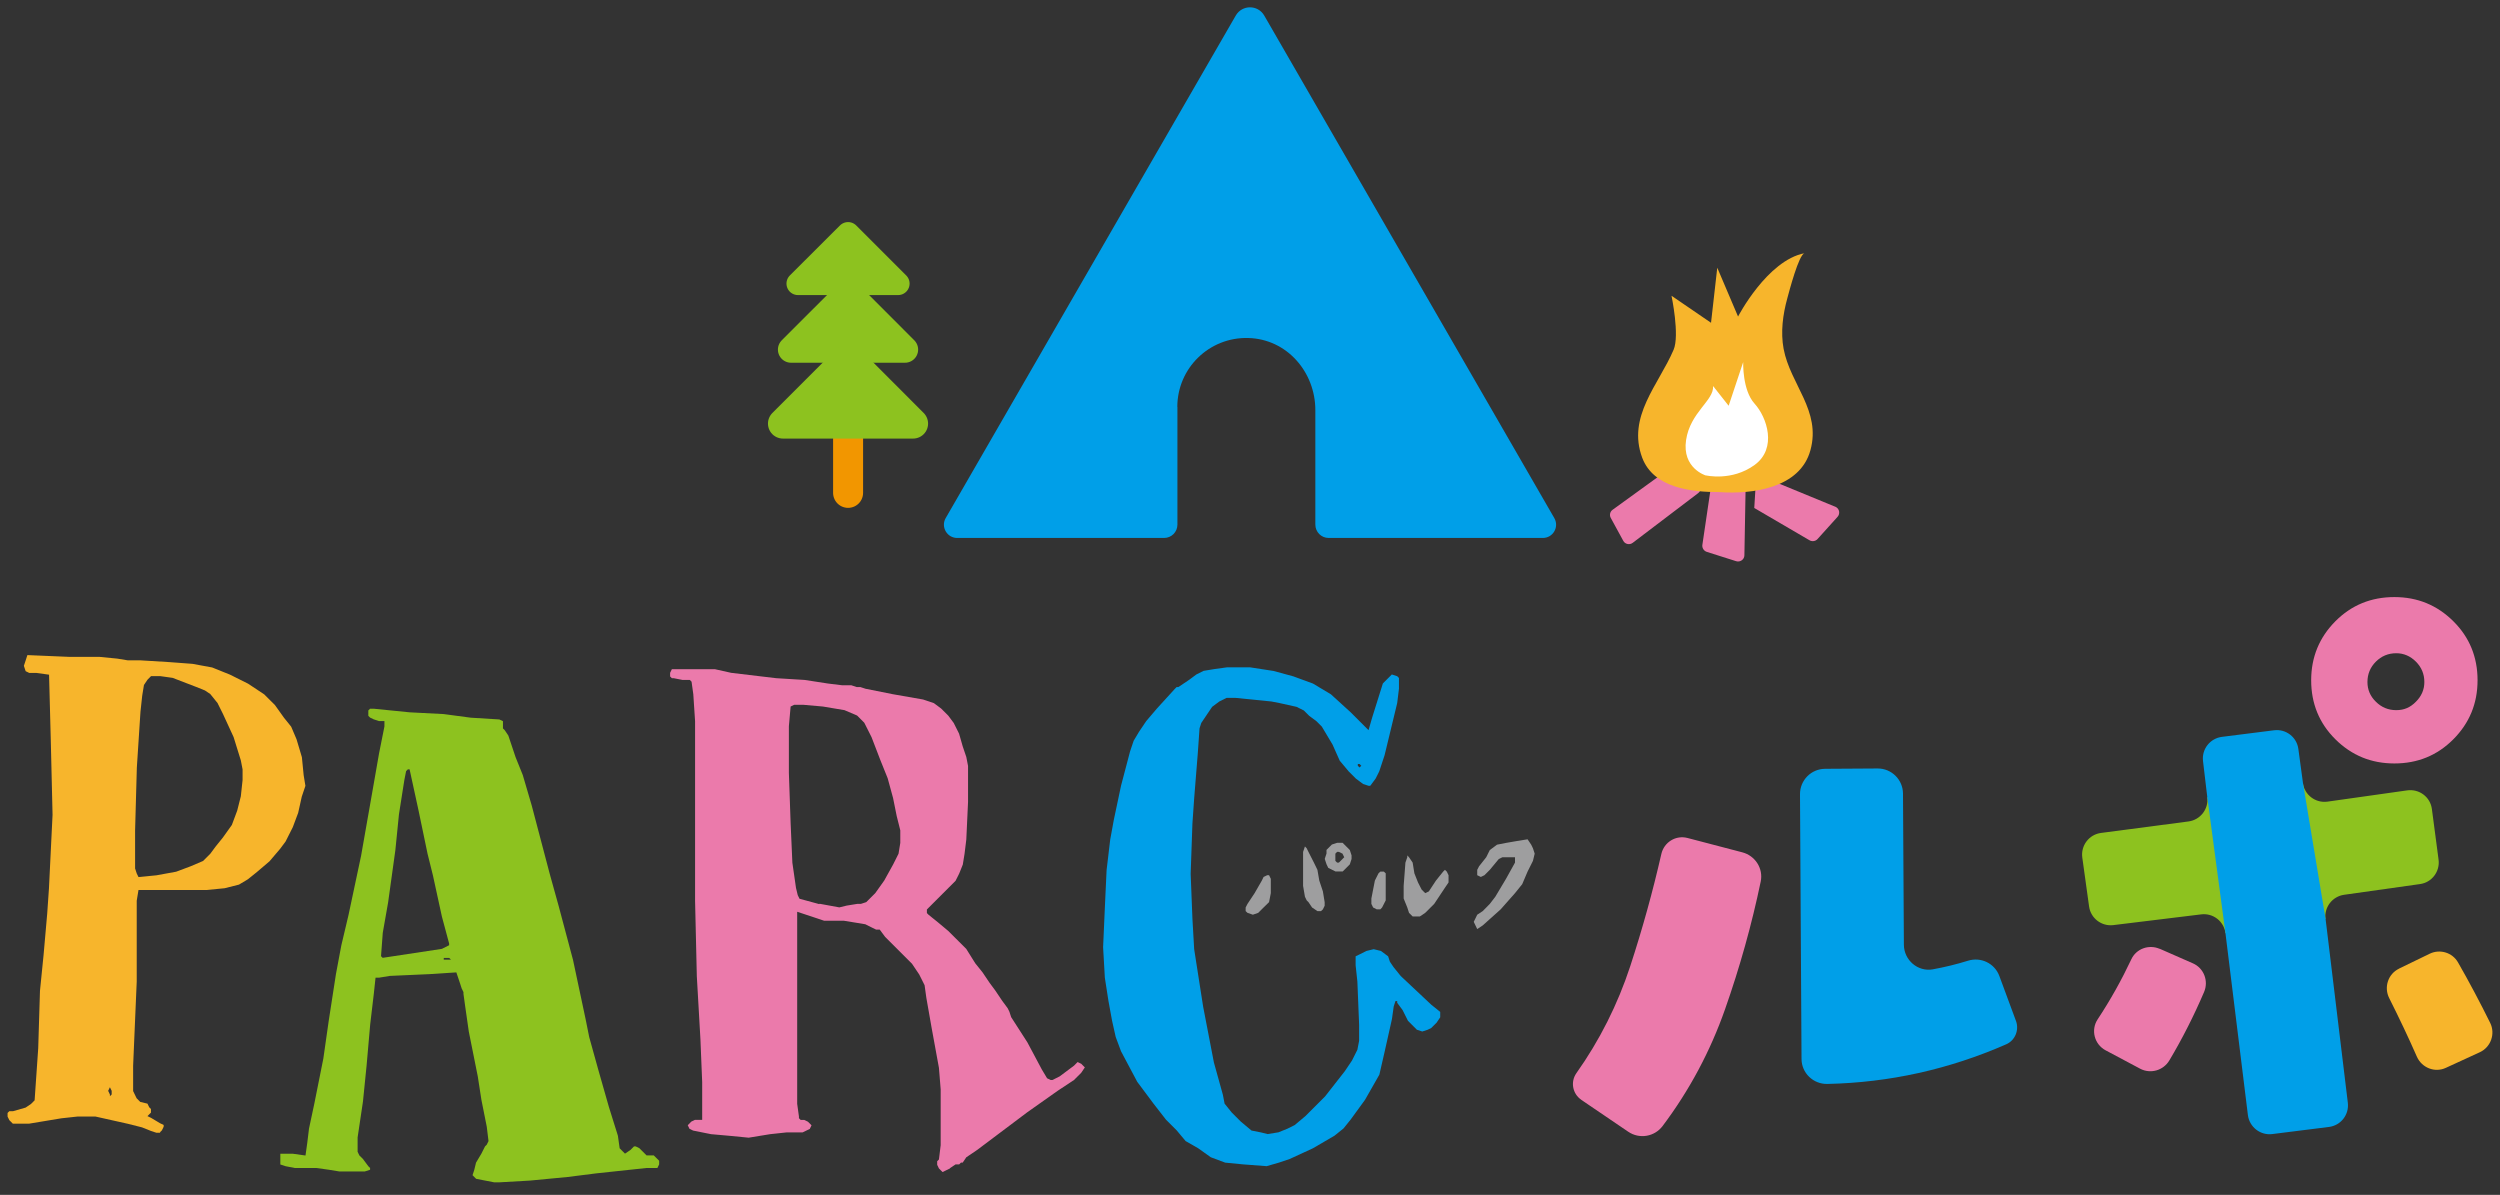 <svg width="136" height="65" viewBox="0 0 136 65" fill="none" xmlns="http://www.w3.org/2000/svg">
<rect x="0" y="0" width="136" height="65" fill="#333333" stroke="none"/>
<g clip-path="url(#clip0_151_683)">
<path d="M27.177 64.318L28.838 64.223L30.886 64.027L32.446 63.83L35.179 63.538H35.763L35.858 63.342V63.145L35.763 63.05L35.566 62.854H35.173L34.977 62.657L34.78 62.461L34.584 62.365H34.489L34.292 62.562L34 62.758L33.905 62.663L33.709 62.467L33.613 61.782L33.125 60.222L32.541 58.174L32.053 56.417L31.857 55.441L31.172 52.219L30.392 49.29L29.904 47.533L28.927 43.824L28.439 42.162L28.046 41.186L27.653 40.013L27.456 39.721L27.361 39.626V39.429V39.233L27.165 39.138L25.605 39.042L24.14 38.846L22.282 38.75L20.329 38.554H20.133L20.037 38.649V38.941L20.133 39.036L20.329 39.132L20.621 39.227H20.913V39.519L20.621 40.983L20.228 43.228L19.644 46.551L18.96 49.772L18.567 51.433L18.275 52.993L17.882 55.536L17.59 57.584L17.102 60.025L16.81 61.395L16.715 62.175L16.619 62.86L15.935 62.764H15.25V63.056V63.348L15.542 63.443L16.03 63.538H17.203L17.888 63.634L18.471 63.729H19.841L20.133 63.634V63.538L20.037 63.443L19.745 63.05L19.549 62.854L19.454 62.657V61.877L19.745 59.924L19.942 57.971L20.139 55.726L20.335 54.065L20.43 53.184H20.627L21.21 53.089L23.36 52.993L24.825 52.898L25.021 53.481L25.116 53.773L25.212 53.97V54.065L25.307 54.75L25.503 56.119L25.992 58.561L26.188 59.829L26.48 61.294L26.575 62.074L26.48 62.27L26.385 62.365L26.188 62.758L25.896 63.247L25.801 63.64L25.706 63.931L25.902 64.128L26.391 64.223L26.879 64.318H27.171H27.177ZM24.146 52.112H24.438L24.533 52.207H24.14V52.112H24.146ZM20.728 52.011L20.823 50.742L21.115 49.081L21.508 46.247L21.704 44.294L21.996 42.436L22.092 41.948L22.187 41.853H22.282L22.77 44.097L23.259 46.444L23.55 47.617L24.039 49.861L24.432 51.326V51.421L24.039 51.618L20.817 52.106L20.722 52.011H20.728Z" fill="#8DC21F"/>
<path d="M68.887 63.444L69.572 63.247L70.155 63.051L71.423 62.467L72.596 61.782L73.085 61.389L73.478 60.901L74.258 59.829L75.038 58.46L75.329 57.192L75.722 55.435L75.818 54.75L75.913 54.459H76.008V54.554L76.3 54.947L76.592 55.53L76.883 55.822L77.08 56.019L77.372 56.114L77.663 56.019L77.86 55.923L78.152 55.632L78.348 55.34V55.048L77.86 54.655L76.199 53.095L75.806 52.607L75.609 52.315L75.514 52.023L75.121 51.731L74.728 51.636L74.335 51.731L73.942 51.928L73.746 52.023V52.511L73.841 53.393L73.936 55.739V56.62L73.841 57.108L73.549 57.692L73.156 58.275L72.084 59.645L71.012 60.717L70.429 61.205L70.036 61.401L69.548 61.598L68.964 61.693L68.571 61.598L68.083 61.502L67.499 61.014L67.011 60.526L66.618 60.038L66.523 59.55L66.035 57.793L65.451 54.762L64.963 51.636L64.868 49.975L64.772 47.534L64.868 44.801L64.963 43.431L65.159 40.99L65.255 39.62L65.35 39.328L65.546 39.037L65.939 38.453L66.332 38.161L66.725 37.965H67.214L69.167 38.161L69.655 38.257L70.536 38.453L70.929 38.65L71.221 38.941L71.614 39.233L71.906 39.525L72.489 40.502L72.882 41.383L73.37 41.966L73.763 42.359L74.156 42.651L74.448 42.746H74.543L74.835 42.353L75.032 41.96L75.323 41.079L76.008 38.245L76.103 37.465V36.881L76.008 36.786L75.716 36.691L75.52 36.887L75.228 37.179L74.645 39.037L74.448 39.721L73.472 38.745L72.4 37.769L71.423 37.185L70.352 36.792L69.28 36.5L68.011 36.304H66.743L66.058 36.399L65.475 36.494L65.082 36.691L64.689 36.983L64.397 37.179L64.105 37.376H64.01L63.915 37.471L62.938 38.542L62.355 39.227L61.962 39.811L61.67 40.299L61.474 40.883L60.985 42.74L60.592 44.598L60.396 45.67L60.199 47.331L60.104 49.38L60.009 51.529L60.104 53.19L60.301 54.459L60.497 55.53L60.694 56.412L60.985 57.192L61.867 58.853L62.45 59.633L62.742 60.026L63.427 60.907L64.01 61.491L64.498 62.074L65.183 62.467L65.868 62.955L66.648 63.247L67.624 63.342L68.893 63.438L68.887 63.444ZM73.865 41.657V41.561H73.96L74.055 41.657L73.96 41.752L73.865 41.657Z" fill="#009FE8"/>
<path d="M51.691 63.539L51.983 63.343H52.18L52.275 63.247H52.37L52.567 62.956L53.15 62.562L54.323 61.681L55.883 60.508L57.544 59.335L58.426 58.752L58.819 58.359L59.015 58.067L58.819 57.87L58.622 57.775L58.426 57.972L57.646 58.555L57.253 58.752H57.157L56.961 58.657L56.669 58.168L55.889 56.703L55.008 55.334L54.913 55.042L54.817 54.846L54.526 54.453L54.133 53.869L53.841 53.476L53.448 52.893L53.055 52.404L52.567 51.624L52.174 51.231L51.59 50.648L51.007 50.16L50.518 49.767L50.423 49.671V49.475L51.203 48.695L51.983 47.915L52.18 47.522L52.376 47.034L52.471 46.45L52.567 45.67L52.662 43.622V41.669L52.567 41.18L52.37 40.597L52.174 39.912L51.882 39.329L51.59 38.936L51.197 38.543L50.804 38.251L50.221 38.054L48.559 37.763L47.094 37.471L46.803 37.376H46.606L46.315 37.28H45.826L45.046 37.185L43.778 36.989L42.218 36.893L39.777 36.602L38.895 36.405H36.549L36.454 36.602V36.798L36.549 36.893H36.645L37.133 36.989H37.526L37.621 37.084L37.716 37.769L37.812 39.233V46.658V49.004L37.907 53.107L38.103 56.525L38.199 58.871V60.919H37.806L37.609 61.014L37.413 61.211L37.508 61.407L37.705 61.503L38.681 61.699L39.753 61.794L40.729 61.89L41.313 61.794L41.896 61.699L42.778 61.604H43.659L43.855 61.509L44.052 61.413L44.147 61.217L43.951 61.02L43.754 60.925H43.558L43.462 60.83V60.734L43.367 60.05V55.263V49.6L44.248 49.892L44.832 50.088H45.904L46.487 50.183L47.071 50.279L47.464 50.475L47.66 50.57H47.952H47.857L48.148 50.963L48.928 51.743L49.613 52.428L50.006 53.012L50.298 53.595L50.393 54.28L50.685 55.941L51.078 58.091L51.173 59.264V62.295L51.078 63.075L50.983 63.17V63.366L51.078 63.563L51.275 63.759L51.471 63.664L51.667 63.569L51.691 63.539ZM44.564 49.183L43.492 48.891L43.397 48.695L43.302 48.302L43.105 46.932L43.01 44.783L42.915 42.05V39.507L43.01 38.435L43.206 38.34H43.695L44.766 38.435L45.939 38.632L46.624 38.924L46.821 39.12L47.017 39.317L47.41 40.097L47.898 41.365L48.291 42.342L48.583 43.413L48.78 44.39L48.976 45.17V45.855L48.881 46.438L48.589 47.022L48.101 47.903L47.613 48.588L47.124 49.076L46.833 49.171H46.636L46.053 49.266L45.66 49.362L44.588 49.165L44.564 49.183Z" fill="#EB7AAB"/>
<path d="M8.712 61.586L8.808 61.491L8.903 61.294V61.199L8.707 61.104L8.218 60.812L8.022 60.717L8.117 60.621L8.212 60.526V60.33L8.117 60.234L8.022 60.038L7.629 59.943L7.432 59.746L7.337 59.55L7.242 59.353V57.984L7.438 53.393V50.463V48.998L7.534 48.415H11.243L12.22 48.32L13 48.123L13.488 47.831L13.976 47.438L14.661 46.855L15.244 46.17L15.536 45.777L15.929 44.997L16.221 44.217L16.417 43.336L16.614 42.752L16.519 42.169L16.423 41.192L16.132 40.216L15.84 39.531L15.447 39.043L14.959 38.358L14.375 37.775L13.494 37.191L12.517 36.703L11.541 36.31L10.469 36.113L9.201 36.018L7.641 35.923H6.956L6.372 35.828L5.396 35.732H3.735L1.49 35.637L1.395 35.929L1.299 36.221L1.395 36.512L1.591 36.608H1.984L2.669 36.703L2.764 40.317L2.859 44.324L2.663 48.332L2.568 49.701L2.371 51.946L2.175 53.899L2.079 57.025L1.883 59.859L1.686 60.056L1.395 60.252L0.71 60.449H0.507L0.412 60.544V60.74L0.507 60.937L0.603 61.032L0.698 61.128H1.579L3.336 60.836L4.217 60.74H5.193L6.95 61.133L7.73 61.33L8.218 61.526L8.51 61.622H8.707L8.712 61.586ZM5.884 59.341L5.979 59.145L6.075 59.341V59.538L5.979 59.633V59.538L5.884 59.341ZM7.349 47.224V45.176L7.444 41.758L7.641 38.727L7.736 37.846L7.831 37.263L8.028 36.971L8.123 36.876L8.218 36.78H8.707L9.391 36.876L10.66 37.364L11.148 37.56L11.44 37.757L11.833 38.245L12.124 38.828L12.708 40.097L13.101 41.365L13.196 41.853V42.437L13.101 43.318L12.904 44.098L12.613 44.878L12.124 45.563L11.731 46.051L11.44 46.444L11.047 46.837L10.362 47.129L9.582 47.421L8.51 47.617L7.534 47.712L7.438 47.516L7.343 47.224H7.349Z" fill="#F7B52C"/>
<path d="M80.659 50.344L81.636 49.469L82.416 48.587L82.809 48.099L83.1 47.414L83.392 46.831L83.487 46.438L83.392 46.146L83.297 45.95L83.1 45.658L82.511 45.753L81.927 45.854L81.439 45.95L81.046 46.242L80.85 46.635L80.463 47.123L80.361 47.319V47.51V47.611L80.558 47.706L80.754 47.611L81.046 47.319L81.534 46.73L81.731 46.635H82.023H82.416V46.73V46.926L81.927 47.807L81.344 48.784L81.046 49.171L80.659 49.564L80.361 49.761L80.266 49.957L80.171 50.148L80.266 50.344L80.361 50.541L80.659 50.344Z" fill="#9E9E9F"/>
<path d="M77.241 49.855L77.532 49.659L78.021 49.171L78.604 48.295L78.801 48.004V47.807V47.611L78.705 47.414L78.604 47.319L78.509 47.414L78.116 47.903L77.729 48.492L77.532 48.587L77.336 48.391L77.139 48.004L76.943 47.51L76.848 46.926L76.651 46.634L76.556 46.533V46.634L76.455 46.926L76.359 48.194V48.879L76.556 49.367L76.651 49.659L76.848 49.855H77.044H77.241Z" fill="#9E9E9F"/>
<path d="M68.739 49.367L69.037 49.076L69.132 48.587V47.807L69.037 47.611H68.936L68.739 47.706L68.644 47.903L68.251 48.587L67.864 49.171L67.763 49.367V49.564L67.864 49.659L68.156 49.76L68.447 49.659L68.739 49.367Z" fill="#9E9E9F"/>
<path d="M71.965 49.469L72.061 49.272V49.076L71.965 48.492L71.769 47.903L71.668 47.319L71.477 46.926L71.18 46.343L71.084 46.146L70.989 46.045L70.888 46.343V46.831V48.194L70.989 48.784L71.084 48.98L71.18 49.076L71.376 49.367L71.668 49.564H71.864L71.965 49.469Z" fill="#9E9E9F"/>
<path d="M75.186 49.367L75.383 48.98V48.099V47.51L75.281 47.414H75.186H75.091L74.99 47.51L74.793 47.903L74.698 48.391L74.603 48.879V49.171L74.698 49.367L74.894 49.469H75.091L75.186 49.367Z" fill="#9E9E9F"/>
<path d="M73.037 47.414L73.234 47.218L73.43 47.021L73.525 46.729V46.533L73.43 46.241L73.234 46.045L73.037 45.848H72.745L72.453 45.943L72.358 46.039L72.162 46.235V46.432L72.066 46.723L72.162 47.015L72.257 47.212L72.65 47.408H73.043L73.037 47.414ZM72.644 46.634V46.438L72.739 46.342H72.835L73.031 46.438L73.126 46.634L72.93 46.831L72.835 46.926H72.739L72.644 46.831V46.634Z" fill="#9E9E9F"/>
<path d="M117.487 51.612L119.291 52.404C119.893 52.666 120.161 53.369 119.899 53.971C119.351 55.251 118.726 56.489 118.017 57.68C117.69 58.234 116.993 58.436 116.427 58.139L114.546 57.138C113.932 56.811 113.73 56.031 114.111 55.453C114.808 54.399 115.415 53.309 115.945 52.184C116.213 51.607 116.904 51.362 117.487 51.618V51.612ZM125.728 37.007C125.728 35.75 126.169 34.678 127.044 33.797C127.919 32.916 128.991 32.481 130.253 32.481C131.516 32.481 132.582 32.922 133.463 33.797C134.344 34.672 134.779 35.744 134.779 37.007C134.779 38.269 134.338 39.335 133.463 40.216C132.587 41.097 131.516 41.532 130.253 41.532C128.991 41.532 127.925 41.091 127.044 40.216C126.163 39.341 125.728 38.269 125.728 37.007ZM128.789 37.102C128.789 37.513 128.937 37.87 129.247 38.174C129.551 38.477 129.92 38.632 130.355 38.632C130.789 38.632 131.123 38.483 131.426 38.174C131.73 37.87 131.885 37.513 131.885 37.102C131.885 36.667 131.73 36.298 131.426 35.994C131.123 35.691 130.765 35.536 130.355 35.536C129.92 35.536 129.551 35.691 129.247 35.994C128.943 36.298 128.789 36.667 128.789 37.102Z" fill="#EB7AAB"/>
<path d="M86.024 59.829C85.548 59.508 85.423 58.859 85.75 58.388C87.025 56.59 88.001 54.643 88.686 52.559C89.347 50.535 89.912 48.498 90.377 46.456C90.526 45.813 91.163 45.42 91.8 45.586L94.783 46.367C95.486 46.551 95.932 47.248 95.783 47.956C95.295 50.302 94.646 52.618 93.842 54.905C93.038 57.191 91.907 59.311 90.448 61.252C90.008 61.842 89.186 61.979 88.579 61.568L86.018 59.829H86.024Z" fill="#EB7AAB"/>
<path d="M121.065 50.772C120.988 50.123 120.392 49.659 119.743 49.742L114.962 50.326C114.319 50.403 113.735 49.951 113.646 49.313L113.277 46.652C113.187 45.997 113.646 45.396 114.295 45.312L119.052 44.687C119.696 44.604 120.154 44.014 120.077 43.371L125.275 42.591C125.364 43.246 125.965 43.699 126.615 43.609L130.955 42.996C131.61 42.907 132.212 43.359 132.295 44.014L132.658 46.765C132.742 47.408 132.295 48.004 131.652 48.093L127.52 48.676C126.882 48.766 126.43 49.349 126.507 49.992L121.059 50.766L121.065 50.772Z" fill="#8DC21F"/>
<path d="M120.077 43.371L119.844 41.401C119.767 40.752 120.226 40.168 120.875 40.085L123.709 39.727C124.358 39.644 124.947 40.102 125.031 40.745L125.281 42.591L126.513 49.999L127.722 59.99C127.799 60.639 127.341 61.228 126.692 61.306L123.614 61.693C122.965 61.776 122.369 61.312 122.286 60.663L121.065 50.767L120.077 43.365V43.371Z" fill="#009FE8"/>
<path d="M105.143 52.732C105.792 52.613 106.435 52.458 107.066 52.261C107.762 52.047 108.507 52.404 108.763 53.089L109.668 55.536C109.852 56.03 109.626 56.596 109.138 56.81C106.024 58.174 102.779 58.894 99.409 58.966C98.64 58.984 98.003 58.37 98.003 57.602L97.92 43.199C97.92 42.443 98.527 41.829 99.284 41.823L102.148 41.805C102.904 41.805 103.517 42.413 103.523 43.169L103.571 51.386C103.571 52.225 104.327 52.88 105.149 52.732H105.143Z" fill="#009FE8"/>
<path d="M130.502 52.695L132.169 51.886C132.729 51.612 133.408 51.814 133.717 52.356C134.331 53.428 134.914 54.529 135.468 55.649C135.76 56.244 135.498 56.971 134.896 57.244L133.056 58.09C132.455 58.37 131.746 58.09 131.478 57.483C131.002 56.399 130.496 55.339 129.972 54.297C129.674 53.702 129.912 52.981 130.508 52.695H130.502Z" fill="#F7B52C"/>
<path d="M64.046 22.138C64.046 20.03 65.779 18.333 67.899 18.387C70.019 18.44 71.555 20.25 71.555 22.311V28.539C71.555 28.938 71.876 29.265 72.281 29.265H83.928C84.488 29.265 84.833 28.664 84.553 28.181L68.774 0.845C68.429 0.25 67.571 0.25 67.226 0.845L51.447 28.181C51.167 28.664 51.518 29.265 52.072 29.265H63.326C63.725 29.265 64.052 28.944 64.052 28.539V22.138H64.046Z" fill="#009FE8"/>
<path d="M46.136 13.54V26.812" stroke="#F29600" stroke-width="1.631" stroke-linecap="round" stroke-linejoin="round"/>
<path d="M48.857 15.427L46.136 12.706L43.409 15.427H48.857Z" fill="#8DC21F" stroke="#8DC21F" stroke-width="1.25" stroke-linecap="round" stroke-linejoin="round"/>
<path d="M49.232 19.018L46.135 15.916L43.033 19.018H49.232Z" fill="#8DC21F" stroke="#8DC21F" stroke-width="1.429" stroke-linecap="round" stroke-linejoin="round"/>
<path d="M49.672 23.043L46.136 19.5L42.593 23.043H49.672Z" fill="#8DC21F" stroke="#8DC21F" stroke-width="1.631" stroke-linecap="round" stroke-linejoin="round"/>
<path d="M91.395 25.401L92.401 26.294C92.562 26.437 92.556 26.693 92.383 26.824L88.823 29.527C88.656 29.658 88.406 29.61 88.305 29.42L87.626 28.175C87.543 28.027 87.584 27.836 87.721 27.735L90.96 25.389C91.091 25.288 91.276 25.294 91.401 25.407L91.395 25.401Z" fill="#EB7AAB"/>
<path d="M93.728 24.18L94.663 24.216C94.854 24.222 95.003 24.377 94.997 24.567L94.895 30.206C94.895 30.438 94.663 30.599 94.443 30.528L92.847 30.021C92.686 29.968 92.585 29.807 92.609 29.64L93.371 24.472C93.395 24.299 93.55 24.168 93.722 24.174L93.728 24.18Z" fill="#EB7AAB"/>
<path d="M95.545 25.8L99.874 27.581C100.07 27.688 100.112 27.95 99.963 28.116L98.873 29.325C98.76 29.45 98.57 29.474 98.427 29.385L95.432 27.634" fill="#EB7AAB"/>
<path d="M93.532 26.771C92.008 26.771 89.954 26.55 89.334 24.895C88.507 22.656 90.222 20.942 91.043 19.03C91.383 18.238 90.93 16.089 90.93 16.089L93.08 17.559L93.419 14.564L94.55 17.22C94.55 17.22 96.134 14.165 98.171 13.773C97.855 13.832 97.325 15.88 97.23 16.226C96.986 17.113 96.861 18.06 97.027 18.971C97.391 20.918 99.082 22.335 98.486 24.496C97.921 26.556 95.342 26.896 93.532 26.771Z" fill="#F7B52C"/>
<path d="M92.794 25.866C92.794 25.866 91.496 25.473 91.722 23.942C91.948 22.418 93.246 21.793 93.192 21.001L94.038 22.073L94.83 19.697C94.83 19.697 94.776 21.221 95.449 21.959C96.122 22.698 96.694 24.389 95.449 25.294C94.205 26.199 92.794 25.86 92.794 25.86V25.866Z" fill="white"/>
</g>
<defs>
<clipPath id="clip0_151_683">
<rect width="135.176" height="63.92" fill="white" transform="translate(0.412 0.398)"/>
</clipPath>
</defs>
</svg>
